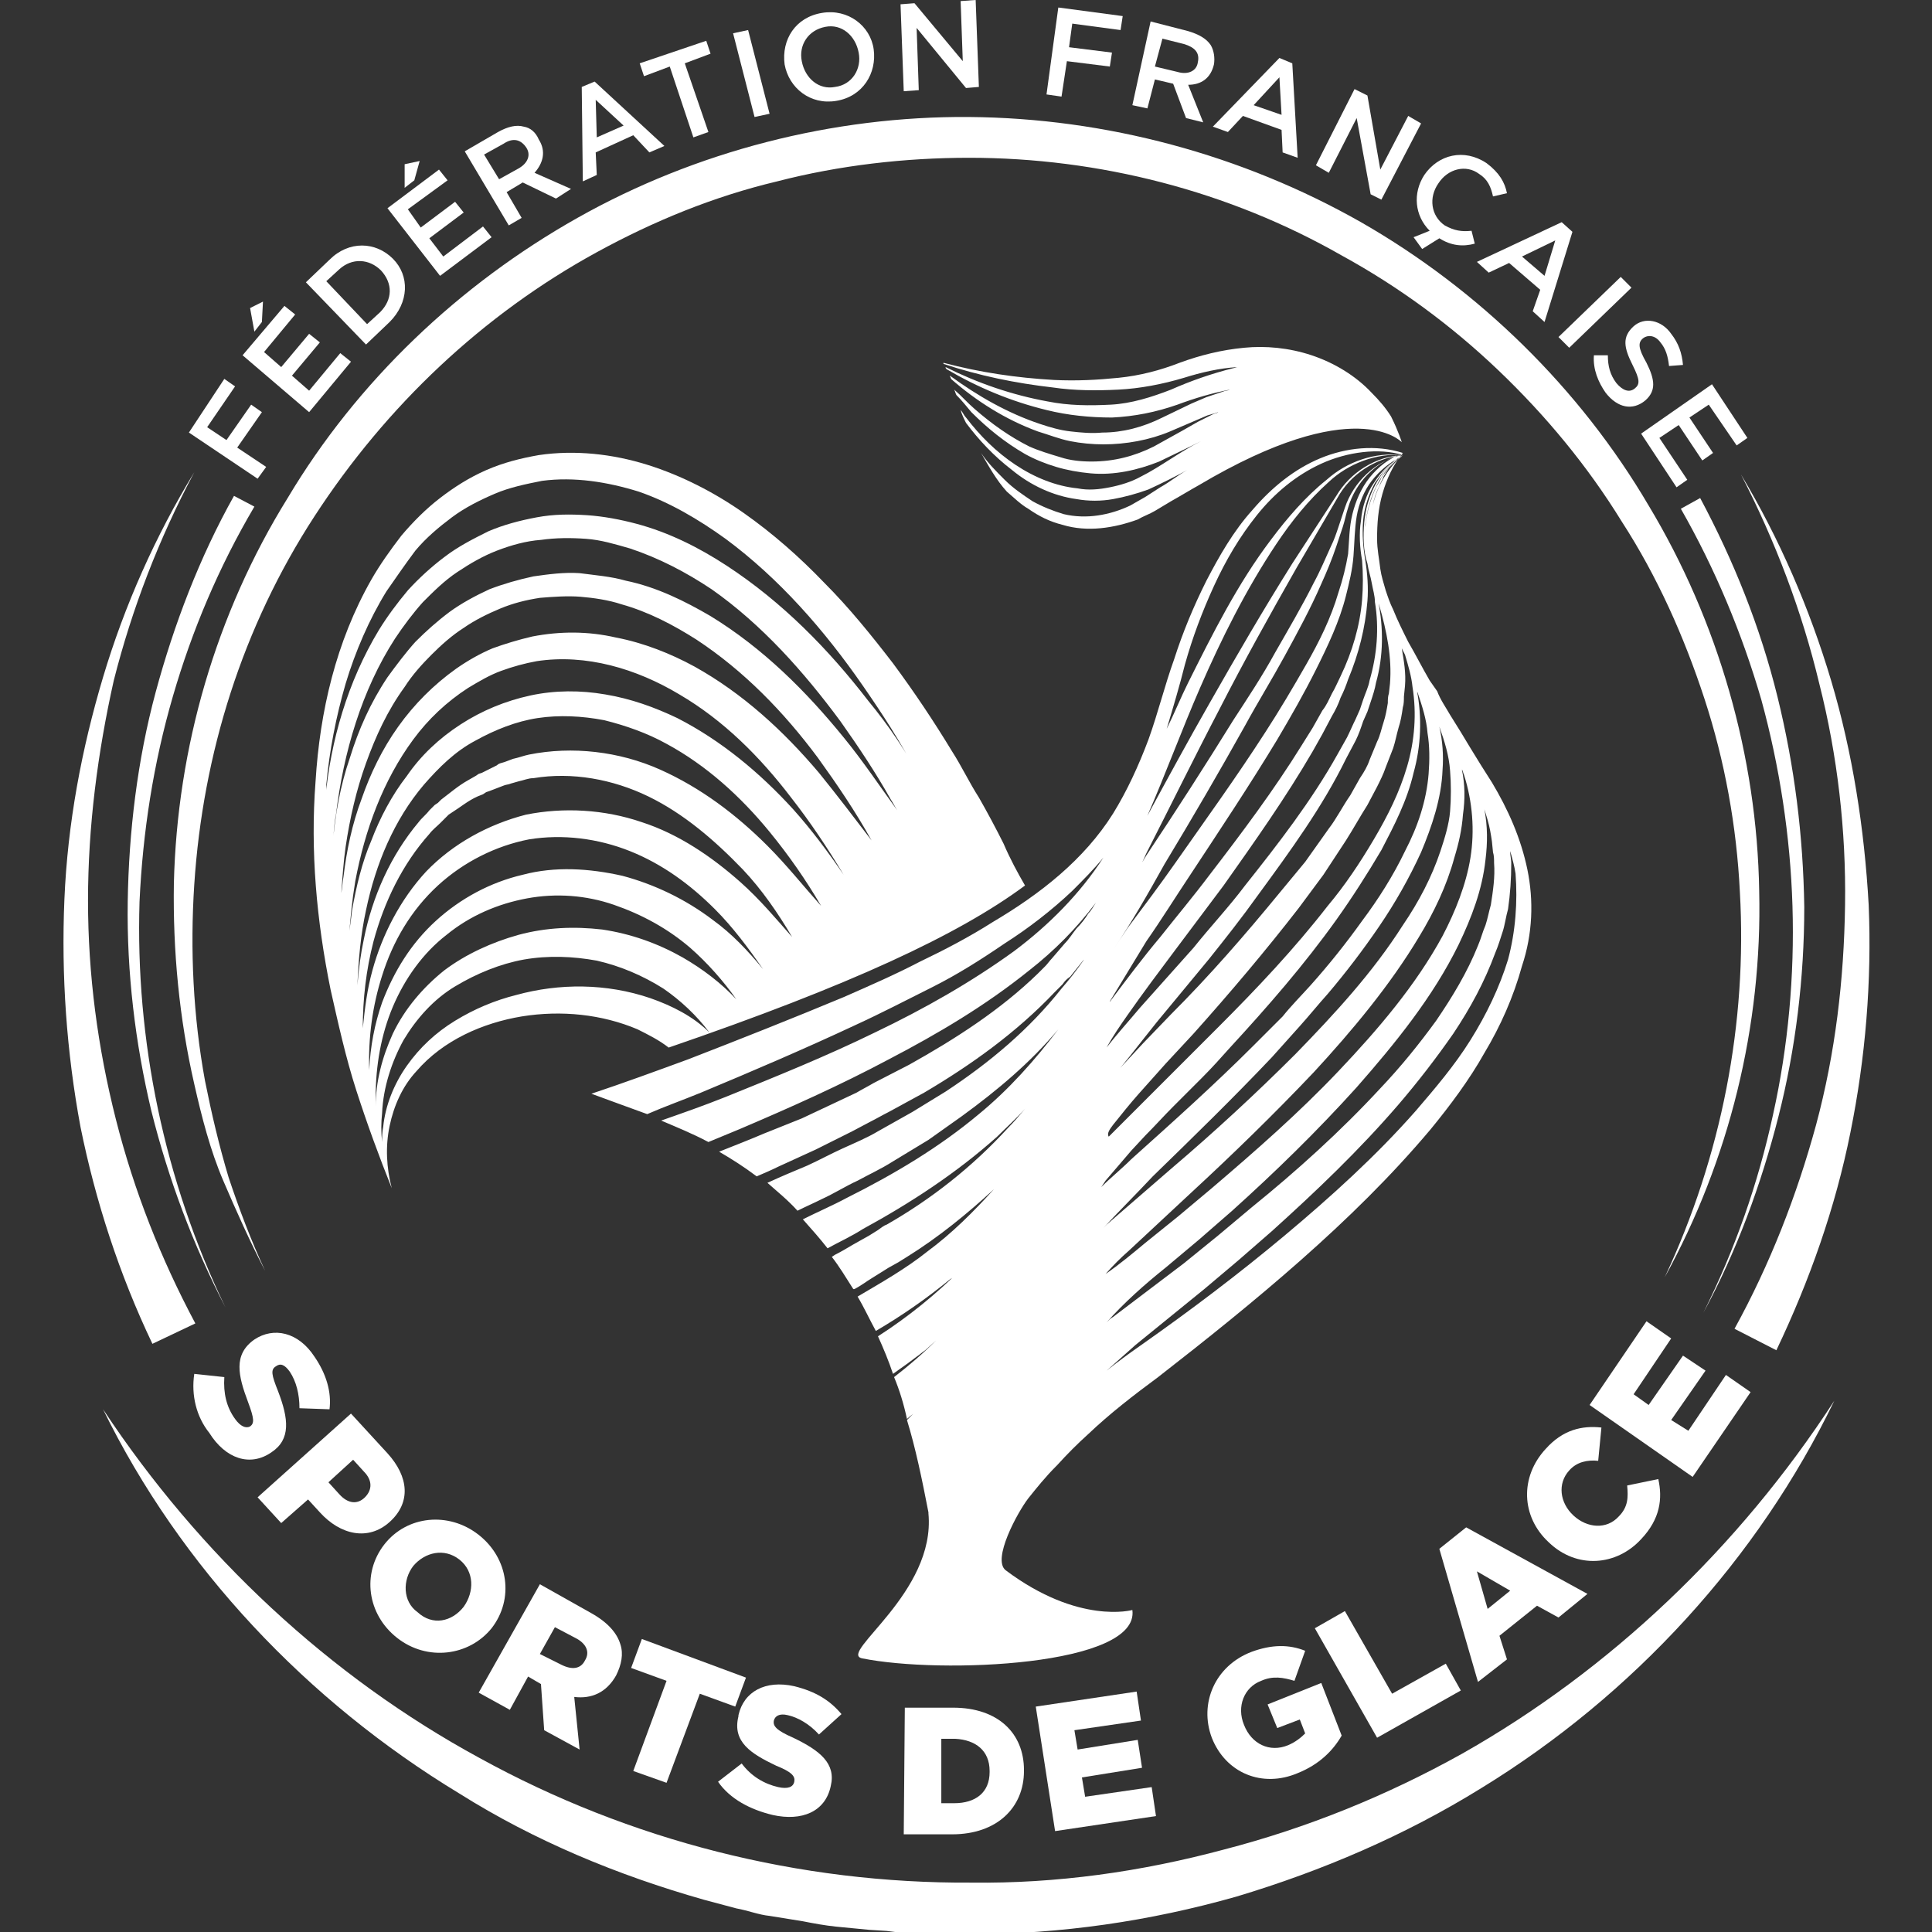 <?xml version="1.0" encoding="utf-8"?>
<!-- Generator: Adobe Illustrator 23.1.1, SVG Export Plug-In . SVG Version: 6.00 Build 0)  -->
<svg version="1.1" id="Calque_1" xmlns="http://www.w3.org/2000/svg" xmlns:xlink="http://www.w3.org/1999/xlink" x="0px" y="0px"
	 viewBox="0 0 180 180" style="enable-background:new 0 0 180 180;" xml:space="preserve">
<rect x="0" y="0" width="180" height="180" fill="#333333" stroke="none"/>
<style type="text/css">
	.st0{fill:#FFFFFF;}
</style>
<g>
	<g>
		<g>
			<g>
				<path class="st0" d="M162.2,44.2c3.6,6,6.4,12.5,8.4,19.2s3.1,13.8,3.5,20.9c0.3,7.1-0.3,14.3-1.7,21.2
					c-1.4,7-3.8,13.8-6.9,20.3l-3.9-2c3.3-6,5.8-12.4,7.6-19c1.8-6.7,2.6-13.5,2.7-20.5c0.1-6.9-0.7-13.9-2.4-20.6
					C167.9,57,165.4,50.4,162.2,44.2z"/>
			</g>
			<g>
				<path class="st0" d="M14.2,125.2c-3.1-6.5-5.3-13.3-6.7-20.2C6.2,98,5.7,90.9,6,83.8c0.3-7.1,1.6-14,3.6-20.7s4.9-13.2,8.5-19.1
					c-3.3,6.2-5.8,12.7-7.5,19.4C9.1,70.1,8.2,77,8.2,83.9s0.9,13.7,2.6,20.4s4.2,13,7.4,19L14.2,125.2z"/>
			</g>
			<path class="st0" d="M21,121.8c-3-5.8-5.3-11.9-6.9-18.3c-1.5-6.3-2.3-12.9-2.2-19.5c0.1-6.5,0.9-13.2,2.6-19.5
				s4.1-12.6,7.3-18.3l1.9,1c-3.3,5.6-5.8,11.5-7.6,17.7S13.3,77.5,13,84C12.6,96.9,15.3,110,21,121.8z"/>
			<path class="st0" d="M158.4,46.4c3.1,5.8,5.6,12,7.2,18.5s2.4,13,2.5,19.6c0,6.6-0.8,13.2-2.4,19.5c-1.6,6.3-3.9,12.6-7,18.3
				c2.9-5.8,5.1-12,6.5-18.5c1.4-6.3,2-12.9,1.8-19.4c-0.2-6.5-1.2-13-2.9-19.2c-1.8-6.2-4.3-12.2-7.5-17.8L158.4,46.4z"/>
			<g>
				<path class="st0" d="M24.7,118.4c-1.4-2.7-2.7-5.6-3.9-8.4s-2-5.9-2.7-9c-1.4-6.1-2-12.4-1.9-18.7c0.3-12.6,3.9-25.1,10.6-35.9
					c6.5-10.9,16-19.9,27-26.1s23.8-9.5,36.5-9.4c12.7,0.1,25.4,3.5,36.5,9.8c11,6.3,20.4,15.5,26.8,26.4
					c6.5,10.8,10.1,23.4,10.3,35.9c0.3,12.6-2.8,25.1-8.8,36c5.3-11.3,7.7-23.7,7-35.9c-0.3-6.1-1.4-12.2-3.3-18s-4.4-11.4-7.7-16.5
					c-3.2-5.2-7.1-9.9-11.5-14.1s-9.3-7.8-14.6-10.7c-10.5-6-22.6-9.1-34.7-9.1c-6,0-12.1,0.7-17.9,2.2c-5.9,1.4-11.5,3.7-16.8,6.6
					C45,29.3,36,37.8,29.3,48.1S18.9,70.2,18.1,82.4c-0.4,6.1-0.1,12.3,1,18.3c0.6,3,1.3,6,2.2,9C22.3,112.7,23.4,115.6,24.7,118.4z
					"/>
			</g>
			<path class="st0" d="M170.9,130.5c-7.1,14.7-18.7,27.4-32.9,36.1c-7.1,4.4-14.8,7.7-22.8,10.1c-8.1,2.3-16.4,3.5-24.7,3.5
				c-2.1,0-4.2-0.1-6.3-0.2h-0.8l-0.8-0.1l-1.6-0.1l-3.1-0.3c-1-0.1-2.1-0.3-3.1-0.5l-3.1-0.5c-1-0.1-2-0.5-3.1-0.7l-3-0.8
				c-8.1-2.3-15.8-5.5-22.8-9.9c-14.2-8.6-26-21.1-33.2-35.8c9,13.6,21.1,24.9,35.1,32.5c14,7.7,29.8,11.7,45.8,11.6
				c7.9,0.1,15.8-1,23.6-3.1c7.7-2,15.1-5,22.1-8.9C150,155.6,162,144.2,170.9,130.5z"/>
		</g>
	</g>
	<g>
		<g>
			<path class="st0" d="M18.1,128l2.8,0.3c-0.1,1.5,0.2,2.8,1,3.9c0.5,0.7,1,0.9,1.4,0.7l0,0c0.4-0.3,0.4-0.7-0.2-2.3
				c-0.9-2.4-1.4-4.4,0.6-5.8l0,0c1.8-1.2,4.1-0.7,5.6,1.6c1.1,1.6,1.6,3.3,1.4,4.9l-2.8-0.1c0-1.3-0.3-2.5-0.9-3.4
				c-0.5-0.7-0.9-0.8-1.3-0.5l0,0c-0.5,0.3-0.4,0.8,0.2,2.3c1,2.6,1.2,4.5-0.6,5.7l0,0c-2,1.4-4.3,0.6-5.8-1.8
				C18.3,132,17.8,130,18.1,128z"/>
			<path class="st0" d="M32.7,131.7l3.4,3.7c2,2.2,2.2,4.6,0.2,6.4l0,0c-2,1.8-4.6,1.2-6.5-0.9l-1.1-1.2l-2.5,2.2l-2.2-2.4
				L32.7,131.7z M31.6,139.2c0.8,0.9,1.7,1,2.4,0.3l0,0c0.7-0.7,0.7-1.6-0.1-2.4l-1-1.1l-2.3,2.1L31.6,139.2z"/>
			<path class="st0" d="M35.8,143.9L35.8,143.9c2.1-2.7,6-3.1,8.8-0.9c2.8,2.2,3.3,6,1.2,8.7l0,0c-2.1,2.6-6,3.1-8.8,0.9
				C34.2,150.4,33.7,146.6,35.8,143.9z M43.2,149.7L43.2,149.7c1-1.4,1-3.3-0.4-4.4c-1.4-1.1-3.2-0.7-4.3,0.6l0,0
				c-1,1.3-1,3.3,0.4,4.3C40.3,151.5,42.1,151.1,43.2,149.7z"/>
			<path class="st0" d="M50.3,147.6l4.8,2.7c1.6,0.9,2.4,1.9,2.7,2.9c0.3,0.9,0.1,1.9-0.4,2.9l0,0c-0.9,1.6-2.3,2.2-3.9,2l0.5,4.9
				l-3.3-1.8l-0.3-4.3l-1.2-0.7l-1.7,3.1l-2.9-1.6L50.3,147.6z M52.3,155.1c1,0.5,1.8,0.4,2.2-0.4l0,0c0.5-0.8,0.1-1.6-0.9-2.1
				l-1.9-1l-1.4,2.5L52.3,155.1z"/>
			<path class="st0" d="M62.1,156.6l-3.3-1.2l1-2.7l9.7,3.6l-1,2.7l-3.3-1.2l-3.1,8.3l-3.1-1.1L62.1,156.6z"/>
			<path class="st0" d="M66.9,166l2.2-1.7c0.9,1.2,2.1,1.9,3.4,2.2c0.9,0.2,1.4,0,1.5-0.5l0,0c0.1-0.5-0.2-0.9-1.7-1.5
				c-2.3-1.1-4.1-2.2-3.5-4.6v-0.1c0.5-2.2,2.5-3.3,5.2-2.7c2,0.5,3.3,1.3,4.4,2.6l-2.1,1.9c-0.9-1-2-1.6-2.9-1.8
				c-0.8-0.2-1.2,0.1-1.3,0.5l0,0c-0.1,0.5,0.2,0.9,1.8,1.6c2.5,1.2,4,2.4,3.5,4.5l0,0c-0.5,2.4-2.7,3.3-5.4,2.7
				C69.9,168.6,68,167.6,66.9,166z"/>
			<path class="st0" d="M84.3,159.1h4.5c4.2,0,6.6,2.4,6.6,5.8v0.1c0,3.4-2.5,5.9-6.7,5.9h-4.5L84.3,159.1z M88.9,168
				c2,0,3.3-1,3.3-2.9V165c0-1.9-1.3-2.9-3.2-3h-1.3v6L88.9,168z"/>
			<path class="st0" d="M96.5,159l9.4-1.4l0.4,2.7l-6.2,0.9l0.3,1.8l5.6-0.9l0.4,2.6l-5.6,0.9l0.3,1.8l6.2-0.9l0.4,2.7l-9.4,1.4
				L96.5,159z"/>
			<path class="st0" d="M112.9,161.9L112.9,161.9c-1.2-3.2,0.3-6.7,3.7-8c1.9-0.7,3.5-0.7,5-0.1l-1,2.8c-1-0.3-2-0.5-3.1,0
				c-1.6,0.6-2.3,2.4-1.6,4.1l0,0c0.7,1.8,2.4,2.6,4.1,1.9c0.7-0.3,1.2-0.7,1.6-1.1l-0.5-1.3L119,161l-0.9-2.2l5-2l1.9,4.9
				c-0.8,1.4-2.1,2.7-4.1,3.5C117.6,166.6,114.2,165.2,112.9,161.9z"/>
			<path class="st0" d="M122.5,151.7l2.8-1.6l4.4,7.7l5-2.8l1.4,2.5l-7.8,4.4L122.5,151.7z"/>
			<path class="st0" d="M134.1,144.3l2.5-2l11.3,6.2l-2.7,2.2l-2-1.1l-3.5,2.8l0.7,2.2l-2.7,2.1L134.1,144.3z M140.7,148.2l-3.1-1.8
				l1,3.5L140.7,148.2z"/>
			<path class="st0" d="M144.3,143.7L144.3,143.7c-2.6-2.4-2.7-6.1-0.3-8.7c1.6-1.8,3.4-2.2,5.2-2l-0.3,3.1c-1-0.1-2,0.1-2.7,0.9
				c-1.1,1.2-0.9,3,0.4,4.2l0,0c1.3,1.2,3.1,1.3,4.2,0.1c0.9-0.9,0.9-1.8,0.8-2.9l2.9-0.6c0.4,1.8,0.2,3.7-1.6,5.6
				C150.6,145.9,146.9,146.2,144.3,143.7z"/>
			<path class="st0" d="M148.1,130.9l5.3-7.8l2.3,1.6l-3.5,5.2l1.4,1l3.2-4.6l2.1,1.4l-3.2,4.6l1.6,1l3.5-5.2l2.3,1.6l-5.4,7.9
				L148.1,130.9z"/>
		</g>
	</g>
	<g>
		<g>
			<path class="st0" d="M17.6,40.3l3.3-5l1,0.7l-2.6,3.8l1.8,1.2l2.3-3.3l1,0.7l-2.3,3.3l2.7,1.8l-0.8,1.1L17.6,40.3z"/>
			<path class="st0" d="M22.6,33.1l3.9-4.6l1,0.8l-2.9,3.5l1.6,1.4l2.6-3.1l1,0.8l-2.6,3.1l1.6,1.4l2.9-3.5l1,0.8l-3.9,4.7
				L22.6,33.1z M23.3,28.7l1.2-0.6L24.4,30l-0.7,0.9L23.3,28.7z"/>
			<path class="st0" d="M28.5,26.3l2.2-2.1c1.8-1.8,4.3-1.7,5.9-0.1l0,0c1.6,1.6,1.5,4.1-0.3,5.9l-2.2,2.1L28.5,26.3z M35.4,29.1
				c1.2-1.2,1.2-2.7,0.1-3.9l0,0c-1.1-1.1-2.7-1.2-3.9-0.1l-1.2,1.1l3.8,4L35.4,29.1z"/>
			<path class="st0" d="M36.1,19.4l4.8-3.6l0.8,1L38,19.5l1.2,1.7l3.2-2.4l0.8,1L40,22.2l1.3,1.7l3.7-2.8l0.8,1L41,25.7L36.1,19.4z
				 M37.7,15.3l1.4-0.3l-0.5,1.8l-0.9,0.7L37.7,15.3z"/>
			<path class="st0" d="M43.3,14.1l3.1-1.8c0.9-0.5,1.7-0.7,2.4-0.5c0.6,0.1,1.1,0.5,1.4,1.2l0,0c0.7,1.1,0.4,2.2-0.4,3.1l3.4,1.5
				l-1.4,0.9L48.7,17l-1.5,0.9l1.4,2.4l-1.2,0.7L43.3,14.1z M48.3,15.7c0.9-0.5,1.2-1.3,0.7-2l0,0c-0.5-0.7-1.2-0.9-2.1-0.3l-1.8,1
				l1.4,2.3L48.3,15.7z"/>
			<path class="st0" d="M54.2,8.1l1.2-0.5l6.5,6l-1.4,0.6L59,12.6l-3.5,1.6l0.1,2.1l-1.3,0.6L54.2,8.1z M58.1,11.7l-2.6-2.4l0.1,3.5
				L58.1,11.7z"/>
			<path class="st0" d="M62.4,6.2L60,7.1l-0.4-1.2l6.2-2.1L66.2,5l-2.4,0.9l2.2,6.4l-1.4,0.5L62.4,6.2z"/>
			<path class="st0" d="M68.3,3.1l1.4-0.3l2,7.8l-1.4,0.3L68.3,3.1z"/>
			<path class="st0" d="M73.1,6L73.1,6c-0.3-2.3,1-4.4,3.5-4.8c2.4-0.4,4.5,1.2,4.8,3.4l0,0c0.3,2.2-1,4.4-3.5,4.8
				C75.5,9.8,73.5,8.2,73.1,6z M80,4.9L80,4.9c-0.3-1.6-1.6-2.7-3.1-2.4c-1.6,0.3-2.5,1.7-2.2,3.2l0,0c0.3,1.6,1.6,2.7,3.1,2.4
				C79.4,7.9,80.3,6.4,80,4.9z"/>
			<path class="st0" d="M83.9,0.4l1.3-0.1l4.5,5.4l-0.2-5.6l1.4-0.1l0.3,8.1l-1.2,0.1l-4.6-5.6l0.2,5.8l-1.4,0.1L83.9,0.4z"/>
			<path class="st0" d="M98.6,0.7l6,0.8l-0.2,1.3l-4.5-0.6l-0.3,2.2l4,0.5l-0.2,1.3l-4-0.5l-0.5,3.3l-1.4-0.2L98.6,0.7z"/>
			<path class="st0" d="M107.2,2l3.5,0.9c1,0.3,1.7,0.7,2.1,1.3c0.3,0.5,0.4,1.2,0.3,1.8l0,0c-0.3,1.3-1.2,1.9-2.4,1.9l1.4,3.5
				l-1.6-0.4l-1.2-3.2l-1.7-0.4l-0.7,2.7l-1.4-0.3L107.2,2z M109.7,6.7c1,0.3,1.8-0.1,1.9-0.9l0,0c0.2-0.9-0.3-1.4-1.3-1.7l-2-0.5
				l-0.7,2.6L109.7,6.7z"/>
			<path class="st0" d="M119.2,5.4l1.2,0.5l0.5,8.8l-1.4-0.5l-0.1-2.1l-3.6-1.3l-1.4,1.5l-1.4-0.5L119.2,5.4z M119.4,10.7l-0.2-3.5
				l-2.4,2.6L119.4,10.7z"/>
			<path class="st0" d="M126.2,8.3l1.2,0.6l1.2,6.9l2.6-5l1.2,0.7l-3.7,7.1l-1-0.5l-1.3-7.1l-2.6,5.1l-1.2-0.7L126.2,8.3z"/>
			<path class="st0" d="M131.7,22.1l1.5-0.6c-1.4-1.4-1.6-3.5-0.5-5.2l0,0c1.3-1.9,3.7-2.5,5.8-1.1c1.2,0.9,1.7,1.8,1.9,2.8
				l-1.3,0.3c-0.2-0.9-0.5-1.6-1.3-2.1c-1.2-0.9-2.9-0.5-3.8,0.9l0,0c-0.9,1.3-0.7,3,0.6,3.9c0.9,0.5,1.6,0.6,2.5,0.5l0.3,1.2
				c-1.1,0.3-2.2,0.2-3.3-0.5l-1.6,1L131.7,22.1z"/>
			<path class="st0" d="M145.5,20.7l1,0.9l-2.6,8.4l-1.1-1l0.7-2l-2.9-2.5l-1.9,0.9l-1.1-1L145.5,20.7z M143.9,25.7l1-3.3l-3.1,1.5
				L143.9,25.7z"/>
			<path class="st0" d="M151,25.8l1,1l-5.8,5.6l-1-1L151,25.8z"/>
			<path class="st0" d="M148.5,33.1h1.3c0,1,0.2,1.8,0.8,2.6c0.6,0.7,1.2,0.9,1.7,0.5l0,0c0.5-0.4,0.5-0.8-0.2-2.2
				c-0.8-1.6-1-2.6,0.1-3.6l0,0c1-0.9,2.6-0.6,3.5,0.7c0.7,0.9,1,1.8,1.1,2.9l-1.3,0.1c-0.1-0.9-0.3-1.6-0.8-2.2
				c-0.5-0.7-1.2-0.7-1.6-0.4l0,0c-0.5,0.4-0.5,0.9,0.3,2.3c0.8,1.6,0.9,2.6-0.1,3.5l0,0c-1.2,1-2.6,0.7-3.7-0.7
				C148.9,35.6,148.4,34.4,148.5,33.1z"/>
			<path class="st0" d="M159.5,35.8l3.3,5l-1,0.7l-2.6-3.8l-1.8,1.2l2.2,3.3l-1,0.7l-2.2-3.3l-1.8,1.2l2.6,3.9l-1,0.7l-3.3-5
				L159.5,35.8z"/>
		</g>
	</g>
	<g>
		<g>
			<g>
				<path class="st0" d="M93.5,78.6c-0.7-1.4-1.5-2.9-2.3-4.3c-0.9-1.4-1.6-2.9-2.5-4.3c-1.7-2.8-3.5-5.5-5.5-8.2
					c-2-2.6-4.1-5.2-6.4-7.5c-2.3-2.4-4.8-4.6-7.5-6.5c-2.7-1.9-5.8-3.5-9-4.5c-3.2-1-6.7-1.4-10.1-0.9c-1.7,0.3-3.3,0.7-4.9,1.4
					c-1.6,0.7-3,1.6-4.3,2.6c-1.3,1-2.5,2.2-3.6,3.5c-1,1.3-2,2.7-2.8,4.1c-3.3,5.8-4.8,12.3-5.2,18.8c-0.5,6.5,0.1,13,1.4,19.4
					c0.7,3.1,1.4,6.3,2.4,9.4c1,3.1,2.1,6.1,3.3,9.1c-0.5-1.9-0.6-3.9-0.2-5.8c0.4-1.9,1.2-3.7,2.5-5.1c2.5-2.9,6.2-4.5,9.8-5.1
					c3.7-0.6,7.5-0.2,10.8,1.2c1,0.5,2,1,2.9,1.7c16.9-5.8,27-10.5,33.2-15.1C94.8,81.3,94.1,80,93.5,78.6z M60.6,93
					c-4.1-1.4-8.5-1.4-12.5-0.3c-2,0.5-3.9,1.3-5.7,2.4c-1.8,1.1-3.3,2.5-4.5,4.2c-1.2,1.7-2,3.7-2.2,5.7c-0.1,0.5-0.1,0.9-0.1,1.4
					c-0.1-0.9-0.1-1.8,0-2.7c0.1-2.4,0.9-4.8,2-6.8c1.2-2,2.8-3.8,4.8-5c2-1.2,4.2-2.1,6.4-2.5c2.3-0.4,4.6-0.3,6.8,0.1
					c2.2,0.5,4.3,1.4,6.2,2.6c1.6,1.1,3.1,2.5,4.3,4.1C64.6,94.7,62.6,93.7,60.6,93z M63.6,89.2c-2.3-1.3-4.8-2.2-7.5-2.6
					c-2.6-0.3-5.2-0.2-7.8,0.5c-2.5,0.7-4.9,1.8-6.9,3.3c-2,1.6-3.7,3.6-4.8,5.9c-1,2.2-1.6,4.5-1.6,6.8c0-0.3,0-0.6,0-0.9
					c0-2.9,0.5-5.8,1.6-8.4c1.1-2.6,2.8-5,5-6.7c2.2-1.8,4.8-2.9,7.5-3.4c2.7-0.5,5.5-0.3,8.1,0.6c2.6,0.9,5,2.2,7.1,4
					c1.6,1.4,3.1,3.1,4.3,4.8C67.2,91.6,65.5,90.3,63.6,89.2z M66.4,85.7c-2.5-1.9-5.4-3.3-8.4-4.1c-3.1-0.7-6.3-0.9-9.3-0.1
					c-3,0.7-5.8,2.2-8.1,4.3c-2.3,2.1-3.9,4.7-5,7.6c-0.7,2-1.1,4.1-1.2,6.3c-0.1-3,0.3-6,1.2-8.8c1-3.2,2.7-6.1,5.2-8.4
					c2.4-2.2,5.4-3.7,8.5-4.3c3.1-0.5,6.4-0.1,9.4,1.1c3,1.2,5.6,3.1,7.9,5.4c1.7,1.7,3.1,3.6,4.5,5.6C69.7,88.6,68.2,87,66.4,85.7z
					 M69,82.2c-2.7-2.4-5.8-4.5-9.2-5.6c-3.5-1.2-7.3-1.4-10.8-0.7c-3.5,0.9-6.8,2.7-9.3,5.3c-2.4,2.6-4.1,5.9-5,9.2
					c-0.5,1.8-0.7,3.5-0.9,5.4c0-2.7,0.3-5.4,1-8.1c1-3.7,2.7-7.2,5.2-10c0.3-0.4,0.7-0.7,1-1l0.5-0.5l0.3-0.3l0.3-0.2
					c0.8-0.5,1.5-1.1,2.4-1.5L45,74l0.3-0.2l0.3-0.1l1.3-0.5c0.2-0.1,0.5-0.1,0.7-0.2l0.7-0.2c0.5-0.1,0.9-0.3,1.4-0.3
					c3.6-0.6,7.4,0.1,10.7,1.7c3.3,1.6,6.2,4.1,8.8,6.8c1.8,1.9,3.3,4.1,4.6,6.3C72.3,85.6,70.8,83.8,69,82.2z M71.5,78.8
					c-2.9-2.9-6.2-5.4-10-7.1c-3.8-1.7-8.2-2.2-12.2-1.4c-0.5,0.1-1,0.3-1.5,0.4L47,71c-0.3,0.1-0.5,0.1-0.7,0.3l-1.4,0.7l-0.3,0.1
					l-0.3,0.2l-0.7,0.4c-0.9,0.5-1.7,1.2-2.5,1.8l-0.3,0.3L40.5,75l-0.5,0.5c-0.3,0.4-0.7,0.7-1,1.1c-2.6,3.1-4.3,6.9-5.1,10.9
					c-0.3,1.4-0.5,2.9-0.6,4.3c0.1-2.4,0.3-4.7,0.8-7c0.9-4.3,2.6-8.4,5.4-11.7c1.4-1.6,2.9-3.1,4.8-4.1c1.8-1,3.8-1.8,5.8-2.1
					c2-0.3,4.1-0.2,6.2,0.2c2,0.5,4,1.2,5.8,2.2c3.7,2,6.9,4.9,9.6,8.2c1.8,2.2,3.4,4.5,4.8,6.9C74.8,82.5,73.3,80.6,71.5,78.8z
					 M73.9,75.4c-3.1-3.4-6.7-6.4-10.8-8.5c-2.1-1-4.3-1.8-6.7-2.2c-2.3-0.4-4.7-0.4-7,0.1c-2.3,0.5-4.5,1.4-6.5,2.7
					c-2,1.3-3.7,2.9-5,4.8c-1.4,1.8-2.5,3.9-3.3,6c-0.9,2.1-1.4,4.3-1.8,6.5c-0.1,1-0.3,2-0.3,2.9c0.1-1.9,0.3-3.8,0.6-5.6
					c0.9-4.8,2.6-9.4,5.4-13.2c1.4-1.9,3.1-3.5,5.1-4.8c1-0.6,2-1.2,3.1-1.6c1.1-0.4,2.2-0.7,3.3-0.9c4.6-0.7,9.3,0.7,13.3,3.1
					c4.1,2.4,7.5,5.8,10.4,9.6c1.8,2.3,3.4,4.7,4.9,7.2C77.1,79.3,75.6,77.3,73.9,75.4z M76.3,72c-3.3-3.9-7.1-7.4-11.6-9.9
					c-2.2-1.2-4.7-2.2-7.3-2.7c-2.6-0.6-5.2-0.6-7.8-0.1c-1.3,0.3-2.6,0.7-3.7,1.1c-1.2,0.5-2.4,1.2-3.4,1.9
					c-2.1,1.5-3.9,3.3-5.4,5.4c-1.5,2.1-2.6,4.4-3.4,6.7c-0.9,2.4-1.4,4.8-1.7,7.3c-0.1,0.5-0.1,1-0.2,1.5c0.1-1.4,0.2-2.9,0.4-4.3
					c0.4-2.7,1-5.3,1.9-7.8c0.9-2.5,2-4.9,3.6-7.1c0.7-1.1,1.6-2.1,2.5-3c0.9-0.9,1.9-1.8,3-2.5c1-0.7,2.2-1.3,3.4-1.8
					c1.2-0.5,2.4-0.8,3.7-1c1.2-0.1,2.6-0.2,3.8-0.1c1.2,0.1,2.6,0.3,3.8,0.7c2.5,0.7,4.8,1.9,7,3.3c4.4,2.9,8.1,6.7,11.3,11
					c1.8,2.5,3.5,5,5,7.7C79.6,76.2,78,74.1,76.3,72z M78.6,68.7c-3.5-4.3-7.5-8.3-12.4-11.3c-2.4-1.4-5-2.7-7.9-3.3
					c-1.4-0.4-2.8-0.5-4.3-0.7c-1.4-0.1-2.9,0.1-4.3,0.3c-1.4,0.3-2.8,0.7-4.1,1.2c-1.3,0.6-2.6,1.3-3.7,2.1
					c-1.2,0.9-2.2,1.8-3.2,2.8c-0.9,1-1.8,2.2-2.6,3.3c-1.6,2.4-2.7,4.9-3.5,7.5c-0.9,2.6-1.4,5.4-1.6,8.1c0.1-0.9,0.1-1.8,0.3-2.8
					c0.7-5.8,2.4-11.6,5.5-16.4c0.8-1.2,1.7-2.4,2.6-3.4c1-1,2-2,3.2-2.8c1.2-0.8,2.4-1.5,3.7-2c1.3-0.5,2.7-0.9,4.1-1
					c1.4-0.2,2.8-0.2,4.2-0.1c1.4,0.1,2.7,0.5,4.1,0.9c2.7,0.9,5.2,2.2,7.6,3.8c4.7,3.3,8.6,7.7,12,12.3c1.7,2.4,3.3,4.8,4.7,7.3
					c0.2,0.3,0.4,0.7,0.6,1C82,73.3,80.4,70.9,78.6,68.7z M80.9,65.3c-3.7-4.8-8-9.2-13.2-12.6c-2.6-1.7-5.4-3.1-8.4-3.9
					c-1.5-0.4-3.1-0.7-4.6-0.8c-1.6-0.1-3.1-0.1-4.7,0.2c-1.6,0.3-3.1,0.7-4.5,1.3c-1.4,0.7-2.8,1.4-4.1,2.4c-1.2,0.9-2.4,2-3.4,3.1
					c-1,1.2-1.9,2.4-2.7,3.7c-2.9,4.8-4.5,10.3-5,15.8c0.1-0.5,0.1-1,0.1-1.4c0.3-3.2,0.9-6.3,1.8-9.4c0.9-3,2.2-6,3.8-8.6
					c0.9-1.3,1.8-2.6,2.7-3.8c1-1.2,2.2-2.2,3.4-3.1c1.2-0.9,2.6-1.6,4-2.2s2.9-0.9,4.4-1.2c3-0.4,6.1,0.1,9,1
					c2.9,1,5.6,2.6,8.1,4.4c5,3.7,9.2,8.5,12.8,13.7c1.8,2.6,3.5,5.2,5,8.1c0.1,0.3,0.3,0.5,0.5,0.8C84.5,70.1,82.8,67.6,80.9,65.3z
					"/>
				<path class="st0" d="M142.3,81c-0.6-2.9-1.8-5.6-3.3-8.1c-0.7-1.1-1.4-2.2-2-3.2c-0.6-1-1.2-2-1.9-3.1c-0.4-0.7-0.9-1.4-1.2-2.2
					l-0.7-1c-0.7-1.2-1.3-2.4-2-3.6c-0.5-1-1-2-1.4-3c-0.3-0.6-0.5-1.2-0.7-1.8c-0.2-0.7-0.4-1.3-0.5-2c-0.1-0.9-0.3-1.8-0.3-2.8
					c0-1.4,0.1-2.8,0.5-4.2s1-2.7,1.9-3.8l0,0l0,0l0,0l0,0l0,0l0,0l0,0l0,0l0,0l0,0l0,0l0,0l0,0l0,0l0,0l0,0l0,0l0,0l0,0l0,0l0,0
					l0,0l0,0l0,0l0,0l0,0l0,0l0,0l0,0l0,0l0,0l0,0l0,0l0,0c-2.5-0.8-5.3-0.5-7.7,0.5c-2.4,1-4.5,2.7-6.3,4.8c-1.8,2-3.1,4.3-4.3,6.6
					c-1.2,2.4-2.2,4.8-3,7.3c-0.9,2.5-1.5,5-2.4,7.5c-0.9,2.4-2,4.8-3.3,6.9c-2.7,4.3-6.8,7.5-11.2,10.1c-2.2,1.4-4.5,2.6-6.8,3.7
					c-2.3,1.2-4.6,2.2-7.1,3.3c-4.8,2-9.6,3.9-14.5,5.8c-3,1.1-6,2.2-9,3.2c1.6,0.6,3.3,1.2,5.2,1.9c1.6-0.7,3.3-1.3,5-2
					c4.8-2,9.7-4.1,14.4-6.3c2.4-1.1,4.7-2.3,7.1-3.5c2.4-1.2,4.6-2.6,6.8-4.1c2.2-1.4,4.4-3.1,6.3-4.9c1-1,2-2,2.9-3.1
					c-2.2,3.4-5.1,6.3-8.3,8.7c-4,2.9-8.4,5.4-13,7.6c-4.5,2.2-9.2,4.1-13.9,6c-2,0.8-4,1.5-6,2.2c1.4,0.6,2.9,1.2,4.4,2
					c1-0.4,1.9-0.8,2.9-1.2c4.7-2,9.4-4.1,13.9-6.5c4.6-2.4,9-5,13.1-8.3c2.3-1.8,4.4-3.9,6.2-6.3c-0.2,0.3-0.4,0.7-0.7,1
					c-0.3,0.5-0.7,1-1.1,1.4c-0.4,0.5-0.7,1-1.1,1.4l-1.2,1.4c-0.2,0.2-0.4,0.5-0.6,0.7l-0.7,0.7c-3.5,3.4-7.7,6.1-12,8.5l-3.3,1.7
					c-0.5,0.3-1.1,0.6-1.6,0.9l-1.7,0.8l-3.4,1.6l-3.5,1.4c-1.4,0.6-2.7,1.1-4.2,1.7c1.2,0.7,2.3,1.4,3.5,2.3c0.7-0.3,1.4-0.6,2-0.9
					l3.5-1.6l3.4-1.7l1.7-0.9c0.6-0.3,1.1-0.6,1.7-0.9l3.3-1.8c4.4-2.6,8.6-5.6,12.2-9.4l0.7-0.7c0.2-0.3,0.4-0.5,0.7-0.7l1.2-1.5
					c0,0,0.1-0.1,0.1-0.1c-0.7,1-1.4,1.9-2.1,2.7c-3,3.8-6.7,6.9-10.8,9.6l-3.1,1.9l-3.2,1.8c-1,0.6-2.2,1.1-3.3,1.6
					c-1.1,0.5-2.2,1.1-3.3,1.6c-1.2,0.5-2.4,1-3.7,1.6c0.9,0.8,1.9,1.6,2.8,2.6c0.8-0.4,1.5-0.7,2.3-1.1c1.1-0.5,2.2-1.2,3.3-1.7
					c1.1-0.6,2.2-1.1,3.3-1.8l3.3-2l3.1-2.2c3.3-2.4,6.4-5,9-8.1c-2.2,2.9-4.6,5.6-7.4,7.9c-3.7,3.1-7.9,5.6-12.3,7.8
					c-1.3,0.7-2.7,1.3-4.1,2c0.8,0.9,1.6,1.8,2.3,2.7c1.1-0.6,2.2-1.1,3.3-1.8c4.4-2.4,8.7-5.2,12.5-8.6c0.9-0.9,1.8-1.7,2.6-2.6
					c-0.5,0.6-1,1.2-1.6,1.8c-3.3,3.6-7.1,6.6-11.3,9c-0.3,0.1-0.5,0.3-0.8,0.5l-0.8,0.5l-1.6,0.9c-0.5,0.3-1,0.6-1.6,0.9l-0.3,0.2
					c0.7,0.9,1.3,1.9,2,3h0.1c0.6-0.3,1.1-0.7,1.6-1l1.6-1l0.9-0.5c0.3-0.2,0.5-0.3,0.8-0.5c2.9-1.8,5.6-4,8.1-6.3
					c-1.9,2.1-3.9,4.1-6.2,5.8c-2,1.6-4.3,2.9-6.5,4.2c0.6,1,1.1,2.1,1.7,3.2c2.4-1.4,4.7-3,6.9-4.8c0.5-0.3,0.9-0.7,1.2-1.1
					c-0.1,0.1-0.1,0.1-0.1,0.1c-2.4,2.4-5,4.5-7.8,6.3c0.5,1.1,1,2.3,1.4,3.5l1.4-1l0.8-0.6c0.3-0.2,0.5-0.4,0.8-0.6l1-0.9
					c-1.2,1.2-2.6,2.4-3.9,3.4c0.5,1.2,0.9,2.5,1.2,3.9c0.3-0.3,0.7-0.5,1-0.9c-0.1,0.1-0.3,0.3-0.4,0.4c-0.2,0.2-0.4,0.4-0.6,0.6
					c0.8,2.6,1.4,5.5,2,8.6c0,0,0,0,0,0.1c0.7,7.4-8.4,13-6.2,13.5c7.4,1.5,25.9,0.7,25.2-4.5c0,0-5,1.4-11.8-3.7
					c-1.3-1,1.1-5.4,2.1-6.7c0.8-1,1.6-2,2.6-3c0.1-0.1,0.1-0.1,0.1-0.1l0,0c0.9-1,1.9-2,2.9-2.9c2-1.9,4.2-3.6,6.5-5.3
					c4.5-3.5,9-7.1,13.3-10.9s8.4-7.8,12.1-12.2c1.8-2.2,3.6-4.6,5-7.1c1.5-2.5,2.7-5.2,3.5-8.1C142.8,87,142.9,83.9,142.3,81z
					 M136.2,71.7L136.2,71.7c0.1,0.1,0.1,0.3,0.2,0.5c0.8,2.5,1,5.2,0.6,7.7s-1.4,5-2.6,7.3c-2.5,4.6-6,8.7-9.7,12.6
					c-3.7,3.9-7.7,7.4-11.8,10.9l-3.1,2.6l-3.1,2.5c-1.2,1-2.4,2-3.7,2.9c0.7-0.8,1.4-1.5,2.2-2.2l2.9-2.7l2.9-2.7
					c3.9-3.6,7.7-7.3,11.4-11.2c3.6-3.9,7.1-8.1,9.8-12.6c1.4-2.3,2.6-4.8,3.3-7.4c0.4-1.3,0.7-2.6,0.8-4
					C136.5,74.5,136.5,73.1,136.2,71.7z M128.5,45.6c0.5-1.2,1.2-2.3,2.2-3.2l0,0C129.7,43.3,129,44.4,128.5,45.6z M130.7,42.4
					L130.7,42.4c-0.3,0.3-0.7,0.7-1,1.1C130,43.1,130.3,42.8,130.7,42.4z M130.7,42.4L130.7,42.4C130.7,42.4,130.7,42.4,130.7,42.4z
					 M130.7,42.4L130.7,42.4L130.7,42.4L130.7,42.4L130.7,42.4z M130.7,42.4L130.7,42.4L130.7,42.4L130.7,42.4L130.7,42.4z
					 M130.7,42.4c-1.4,1.2-2.4,2.9-2.8,4.7c0.1-0.6,0.3-1.2,0.6-1.8c0.1-0.3,0.3-0.6,0.4-0.9c0.2-0.3,0.3-0.5,0.5-0.8
					C129.8,43.2,130.1,42.8,130.7,42.4L130.7,42.4z M130.7,42.4L130.7,42.4L130.7,42.4L130.7,42.4L130.7,42.4z M130.7,42.4
					c-0.5,0.3-1,0.8-1.4,1.3c-0.2,0.3-0.4,0.5-0.6,0.8c-0.1,0.3-0.3,0.5-0.5,0.9c-0.5,1.1-0.9,2.4-1,3.7c0-0.1,0-0.1,0-0.2
					C127.5,46.3,128.6,43.8,130.7,42.4L130.7,42.4z M130.7,42.4L130.7,42.4L130.7,42.4L130.7,42.4L130.7,42.4z M130.7,42.4
					L130.7,42.4L130.7,42.4L130.7,42.4L130.7,42.4z M130.7,42.4L130.7,42.4L130.7,42.4L130.7,42.4L130.7,42.4z M130.7,42.4
					L130.7,42.4L130.7,42.4L130.7,42.4z M130.7,42.4L130.7,42.4L130.7,42.4L130.7,42.4z M130.7,42.4L130.7,42.4L130.7,42.4
					L130.7,42.4L130.7,42.4z M110.4,61.9c0.7-2.5,1.6-4.9,2.7-7.3c1.1-2.4,2.4-4.6,4-6.6c1.6-2,3.6-3.7,6-4.8s5.4-1.5,7.6-0.8l0,0
					c-2.6-0.3-5.2,0.6-7.1,2.3c-2,1.6-3.7,3.6-5.2,5.6c-3.1,4.1-5.4,8.7-7.7,13.3c-0.7,1.4-1.3,2.9-2,4.3
					C109.3,65.9,109.9,63.9,110.4,61.9z M111.8,64.1c2-4.6,4.3-9.2,7.1-13.4c1.4-2.1,3-4.1,4.9-5.8c1.8-1.7,4.4-2.7,6.9-2.5l0,0
					c-2.5,0.1-4.9,1.6-6.2,3.8l-4.1,6.3c-2.7,4.3-5.2,8.6-7.7,13c-2,3.5-3.9,7-5.8,10.5C108.6,72.1,110.1,68,111.8,64.1z
					 M106.8,79.5c2.3-4.5,4.5-9,6.8-13.4c2.3-4.5,4.7-8.8,7.2-13.2l3.8-6.5c1.2-2.2,3.5-3.7,6-4l0,0c-2.4,0.5-4.5,2.5-5.3,4.9
					c-0.2,0.6-0.4,1.2-0.6,1.8c-0.2,0.6-0.4,1.2-0.7,1.8c-0.5,1.1-1,2.3-1.6,3.4c-1.1,2.2-2.4,4.4-3.6,6.5c-1.2,2.2-2.6,4.3-3.9,6.3
					c-2.6,4.2-5.3,8.4-8.1,12.6c-0.7,1.2-1.5,2.4-2.2,3.5C105.6,81.9,106.3,80.7,106.8,79.5z M108.5,80.5c2.6-4.3,5.1-8.6,7.5-12.9
					c1.2-2.2,2.5-4.3,3.7-6.5c1.2-2.2,2.4-4.4,3.4-6.7c0.5-1.1,1-2.3,1.4-3.5c0.2-0.6,0.4-1.2,0.6-1.8c0.2-0.6,0.3-1.2,0.5-1.8
					c0.7-2.4,2.6-4.3,5-5l0,0c-1.2,0.4-2.2,1.2-3,2.2c-0.8,1-1.3,2.2-1.6,3.4c-0.3,1.2-0.3,2.5-0.4,3.7c-0.2,1.2-0.5,2.4-0.9,3.6
					c-0.7,2.4-1.8,4.6-3,6.7s-2.5,4.3-3.8,6.3c-2.7,4.2-5.6,8.2-8.4,12.2c-1.4,2-2.9,4-4.4,6l-1.4,2.1C105.4,86,107,83.2,108.5,80.5
					z M106.8,87.7c1.4-2,2.7-4.1,4.1-6.2c2.7-4.1,5.5-8.3,8.1-12.6c1.3-2.2,2.5-4.3,3.6-6.5c1.1-2.2,2.2-4.5,2.8-6.9
					c0.3-1.2,0.6-2.4,0.7-3.7s0.1-2.5,0.3-3.7c0.2-1.2,0.7-2.4,1.4-3.3s1.7-1.8,2.9-2.3l0,0c-1.1,0.5-2,1.4-2.7,2.5
					c-0.7,1-1.1,2.3-1.2,3.5c-0.2,1.2-0.1,2.6,0.1,3.7c0.1,1.2,0.1,2.5,0,3.7c-0.2,2.4-0.9,4.8-2,7.1c-0.3,0.6-0.5,1.1-0.8,1.6
					c-0.3,0.6-0.5,1.1-0.9,1.6l-0.9,1.6l-1,1.6c-2.6,4.2-5.6,8.2-8.6,12.1c-1.5,2-3.1,3.9-4.6,5.8c-1.6,1.9-3.1,3.9-4.6,5.9
					c0,0,0,0.1-0.1,0.1L106.8,87.7z M105.1,94.5c1.4-2,2.9-4,4.4-6c1.5-2,3-4,4.5-6c2.9-4.1,5.8-8.2,8.3-12.5l0.9-1.6l0.9-1.7
					c0.3-0.5,0.6-1.1,0.8-1.7c0.3-0.6,0.5-1.1,0.7-1.7c1-2.4,1.6-4.8,1.8-7.3c0.1-1.2,0-2.6-0.2-3.8s-0.3-2.4-0.2-3.7
					c0.1-1.2,0.5-2.4,1.1-3.5c0.7-1,1.5-2,2.6-2.6l0,0c-2.2,1.3-3.4,3.9-3.6,6.3c-0.1,1.2-0.1,2.6,0.3,3.8c0.1,0.7,0.3,1.2,0.4,1.8
					s0.3,1.2,0.3,1.8c0.4,2.4,0.2,4.9-0.5,7.3c-0.1,0.6-0.4,1.2-0.6,1.8l-0.3,0.9l-0.4,0.9c-0.3,0.6-0.5,1.1-0.8,1.7l-0.9,1.6
					c-2.4,4.3-5.5,8.3-8.6,12.2c-1.5,2-3.2,3.8-4.8,5.8l-5,5.6c-1,1.2-2.1,2.4-3.1,3.7C103.7,96.5,104.4,95.5,105.1,94.5z
					 M107.8,95.2l4.8-5.8c1.6-2,3.1-3.9,4.6-6c3-4.1,6-8.2,8.2-12.7l0.9-1.7c0.3-0.6,0.5-1.2,0.7-1.8l0.4-0.9l0.3-0.9
					c0.2-0.6,0.4-1.2,0.5-1.8c0.7-2.5,0.7-5.1,0.2-7.6c0-0.1,0-0.1-0.1-0.2l0.2,0.6c0.7,2.4,1.2,4.9,1,7.3l-0.1,0.9
					c-0.1,0.3-0.1,0.6-0.1,0.9c-0.1,0.6-0.2,1.2-0.4,1.8c-0.2,0.6-0.3,1.2-0.6,1.8l-0.7,1.7c-0.2,0.6-0.5,1.1-0.9,1.7l-0.9,1.6
					c-0.7,1-1.3,2.2-2,3.1l-2.2,3.1l-2.4,2.9c-3.2,3.9-6.5,7.7-10.1,11.3l-2.6,2.7l-2.6,2.8c-0.5,0.5-0.9,1-1.3,1.5
					C104.5,99.5,106.1,97.3,107.8,95.2z M103.7,104.8c0.8-1,1.6-2,2.4-2.9l2.5-2.8l2.6-2.8c3.4-3.8,6.7-7.7,9.8-11.7l2.3-3.1
					l2.1-3.2c0.7-1.1,1.3-2.2,2-3.3l0.9-1.7c0.3-0.6,0.6-1.2,0.8-1.8l0.7-1.8c0.2-0.6,0.3-1.2,0.5-1.9c0.2-0.6,0.3-1.2,0.4-1.9
					c0.1-0.3,0.1-0.7,0.1-1l0.1-1c0.1-1.2-0.1-2.3-0.3-3.5c0.1,0.2,0.2,0.4,0.3,0.6c0.3,1,0.6,2,0.7,3c0.4,2.5,0.2,5-0.5,7.4
					c-0.7,2.4-1.8,4.6-3.1,6.8s-2.7,4.3-4.3,6.2c-3.1,4-6.6,7.7-10.2,11.3c-0.9,0.9-1.8,1.8-2.7,2.7c-0.9,0.9-1.8,1.8-2.7,2.7
					c-0.9,0.9-1.8,1.8-2.7,2.7l-1.4,1.4l-0.7,0.7C103.1,105.6,103.4,105.2,103.7,104.8z M103,110l1.2-1.4l1.2-1.4l1.3-1.4
					c0.9-0.9,1.7-1.8,2.6-2.7s1.8-1.8,2.7-2.7c0.9-0.9,1.8-1.9,2.6-2.8c3.5-3.8,6.9-7.7,9.9-11.9c1.5-2.1,2.9-4.3,4.2-6.5
					c1.2-2.3,2.4-4.6,3-7.2c0.7-2.5,0.8-5.2,0.3-7.7c0,0,0,0,0,0.1s0.1,0.1,0.1,0.2c0.4,1.2,0.8,2.4,0.9,3.7
					c0.2,1.2,0.2,2.5,0.1,3.8c-0.2,2.5-1,4.9-2.2,7.2c-1.1,2.3-2.5,4.5-4,6.5c-1.5,2.1-3.1,4.1-4.8,6c-0.9,1-1.8,1.9-2.6,2.9
					c-0.9,0.9-1.8,1.8-2.7,2.7c-3.7,3.7-7.5,7.1-11.4,10.6c-0.9,0.9-1.9,1.7-2.8,2.6L103,110z M107.4,109.6
					c3.7-3.6,7.5-7.3,11.1-11.1c0.9-1,1.8-2,2.6-2.9c0.9-1,1.7-2,2.6-3c1.7-2,3.3-4.1,4.8-6.3c1.5-2.2,2.8-4.5,3.9-6.9
					c1-2.4,1.9-5,2-7.7c0.1-1.3,0-2.7-0.3-4c0.5,1.4,0.9,2.7,1,4.1c0.1,1.2,0.1,2.6,0,3.8s-0.5,2.5-0.9,3.7c-0.8,2.4-2,4.7-3.5,6.9
					c-2.8,4.4-6.3,8.2-10,12c-3.7,3.7-7.6,7.3-11.6,10.7l-3,2.6l-3,2.6c-0.1,0.1-0.2,0.2-0.3,0.3
					C104.3,112.8,105.9,111.2,107.4,109.6z M108.6,118.1l3.1-2.6l3.1-2.7c4-3.6,7.9-7.4,11.6-11.5c3.6-4.1,7.1-8.4,9.5-13.3
					c1.2-2.5,2.2-5.1,2.5-7.9c0.2-1.6,0.2-3.1-0.1-4.7c0.1,0.3,0.2,0.7,0.3,1c0.2,0.7,0.3,1.3,0.4,2l0.1,1c0.1,0.3,0.1,0.7,0.1,1
					c0.1,1.3-0.1,2.6-0.3,3.9c-0.2,0.7-0.3,1.3-0.5,1.9c-0.3,0.7-0.4,1.2-0.7,1.9c-1,2.5-2.4,4.8-3.9,7c-1.6,2.2-3.3,4.3-5.2,6.3
					c-3.7,4-7.8,7.7-12,11.1l-3.1,2.6l-3.2,2.6l-6.6,5c-0.2,0.1-0.4,0.3-0.6,0.5C104.7,121.4,106.6,119.7,108.6,118.1z M140.5,89.4
					c-0.8,2.6-2,5.1-3.5,7.5c-1.5,2.4-3.3,4.5-5.1,6.6c-3.7,4.2-7.9,8-12.2,11.6c-4.3,3.6-8.8,7-13.5,10.3c-1,0.7-2.1,1.5-3.1,2.3
					c0.9-0.8,1.8-1.6,2.7-2.4l6.4-5.2l3.2-2.7l3.1-2.7c4.1-3.7,8.1-7.5,11.8-11.8c1.8-2.1,3.5-4.3,5.1-6.6c1.6-2.4,2.9-4.8,3.9-7.5
					c0.3-0.7,0.5-1.4,0.7-2s0.3-1.4,0.5-2.1c0.2-1.4,0.3-2.8,0.3-4.3c0-0.3-0.1-0.7-0.1-1v-0.1c0.2,0.7,0.4,1.4,0.5,2.1
					C141.4,84,141.2,86.8,140.5,89.4z"/>
			</g>
			<g>
				<path class="st0" d="M130.6,41.2c0,0-0.3-1-1-2.4c-0.5-0.8-1.1-1.5-1.8-2.2c-1.5-1.6-3.5-2.8-5.6-3.5c-2.1-0.7-4.3-0.9-6.3-0.7
					c-2.1,0.2-4.1,0.7-6,1.4c-1.8,0.7-3.7,1.2-5.7,1.4c-2,0.2-3.9,0.3-6,0.2c-3.5-0.2-6.9-0.7-10.3-1.6c0,0.1,0,0.1,0,0.1
					c3.3,1.1,6.7,1.8,10.2,2.2c2,0.3,4.1,0.3,6.1,0.2c2-0.1,4.1-0.5,6.1-1.1c1.6-0.5,3.3-0.9,5-1c-0.1,0-0.3,0.1-0.4,0.1
					c-2,0.5-4,1.2-5.8,2c-1.8,0.7-3.7,1.3-5.6,1.4c-2,0.1-3.9,0.1-5.9-0.3c-3.3-0.6-6.5-1.7-9.5-3.2c0,0.1,0,0.1,0.1,0.2
					c2.9,1.7,6,3,9.3,3.8c2,0.5,4.1,0.7,6.1,0.7c2.1-0.1,4.1-0.5,6.1-1.2c1.6-0.6,3.3-1.1,4.9-1.4c-0.2,0.1-0.5,0.1-0.7,0.2
					l-1.5,0.5l-0.7,0.3l-0.7,0.3l-2.7,1.3c-1.8,0.9-3.7,1.4-5.6,1.4c-1,0.1-2,0-2.9-0.1c-1-0.1-2-0.4-2.9-0.7c-3-1-5.8-2.6-8.4-4.5
					c0,0.1,0.1,0.2,0.1,0.3c2.4,2.1,5.1,3.8,8.1,4.9c1,0.3,2,0.7,3,0.9s2.1,0.3,3.1,0.3c2.1,0,4.3-0.4,6.2-1.2l2.8-1.2l0.7-0.3
					l0.7-0.2l0.3-0.1c-0.1,0.1-0.3,0.1-0.5,0.2l-1.4,0.7l-1.4,0.8l-2.7,1.5c-1.8,0.9-3.7,1.4-5.8,1.4c-1,0-2-0.1-2.9-0.4
					c-1-0.3-2-0.6-2.9-1c-1.8-0.9-3.5-2.1-5.1-3.5c-0.7-0.6-1.2-1.2-1.9-1.8c0.1,0.2,0.1,0.3,0.2,0.5c0.5,0.5,0.9,1,1.4,1.6
					c1.5,1.5,3.1,2.8,5,3.9c0.9,0.5,1.9,0.9,2.9,1.2c1,0.3,2.1,0.5,3.2,0.6c2.2,0.2,4.4-0.3,6.4-1.1l2.9-1.4l1.4-0.7l0.1-0.1
					c-0.1,0.1-0.3,0.1-0.5,0.3c-2,1-3.8,2.4-5.6,3.3c-0.9,0.5-1.9,0.8-2.9,1s-2,0.3-3,0.1c-2-0.2-4-1-5.8-2.2
					c-1.8-1.2-3.3-2.7-4.6-4.4c-0.2-0.2-0.3-0.5-0.5-0.7c0.1,0.4,0.3,0.8,0.5,1.2c1.2,1.6,2.6,3.1,4.3,4.4c1.7,1.4,3.8,2.4,6,2.7
					c1.1,0.2,2.3,0.2,3.4,0s2.2-0.5,3.3-0.9c1.3-0.6,2.5-1.2,3.6-1.8c-0.9,0.5-1.6,1.1-2.5,1.6l-1.4,0.9c-0.5,0.3-0.9,0.5-1.4,0.8
					c-1.9,0.9-4.1,1.3-6.2,0.8c-1-0.3-2-0.7-2.9-1.2c-0.9-0.6-1.8-1.2-2.6-2c-0.8-0.8-1.6-1.6-2.2-2.5c0.7,1.2,1.4,2.5,2.4,3.6
					c0.7,0.6,1.3,1.2,2,1.6c1,0.7,2,1.2,3.2,1.5c2.3,0.7,4.8,0.3,7-0.5c0.5-0.3,1.1-0.5,1.6-0.8l1.5-0.9c0.9-0.5,1.7-1,2.6-1.5
					C126.2,36.6,130.5,41.1,130.6,41.2z"/>
			</g>
		</g>
	</g>
</g>
</svg>
